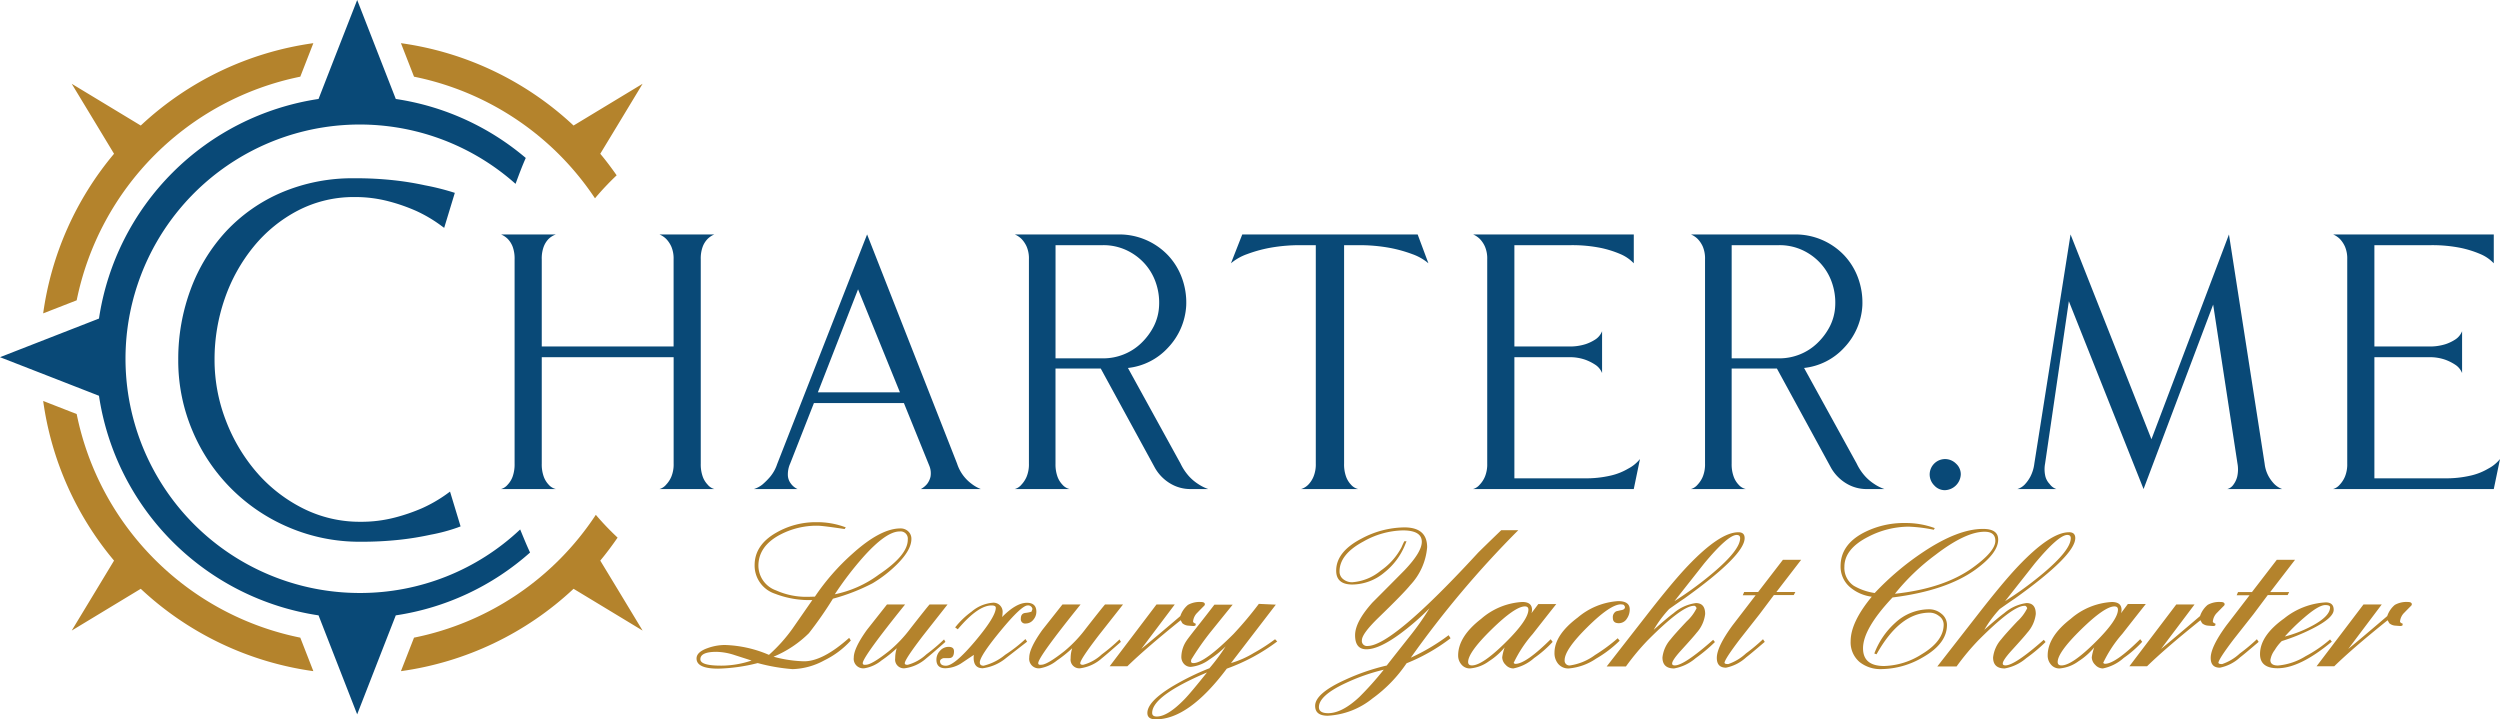 <svg height="97.064" viewBox="0 0 337.333 97.064" width="337.333" xmlns="http://www.w3.org/2000/svg"><g fill="#094977"><path d="m123.037 67.146-.551.4a19.06 19.06 0 0 1 -3.207 1.834 24.722 24.722 0 0 1 -3.693 1.268 17.984 17.984 0 0 1 -4.655.571 17.029 17.029 0 0 1 -7.706-1.794 20.276 20.276 0 0 1 -6.241-4.835 23.513 23.513 0 0 1 -4.184-7.009 22.692 22.692 0 0 1 -1.537-8.268 24.917 24.917 0 0 1 1.379-8.213 22.847 22.847 0 0 1 3.919-7.037 19.091 19.091 0 0 1 6-4.867 16.306 16.306 0 0 1 7.58-1.794 17.669 17.669 0 0 1 4.655.586 24.278 24.278 0 0 1 3.687 1.291 18.906 18.906 0 0 1 3.21 1.874l.554.406 1.437-4.724-.46-.143a32.873 32.873 0 0 0 -3.567-.874 39.842 39.842 0 0 0 -4.127-.674 46.691 46.691 0 0 0 -5.389-.277 24.459 24.459 0 0 0 -9.842 1.922 22.219 22.219 0 0 0 -7.492 5.25 23.509 23.509 0 0 0 -4.764 7.806 26.958 26.958 0 0 0 -1.679 9.5 24.209 24.209 0 0 0 1.922 9.605 24.373 24.373 0 0 0 13.041 13.04 24.254 24.254 0 0 0 9.6 1.922 47.519 47.519 0 0 0 5.389-.277 39.684 39.684 0 0 0 4.11-.674 23.437 23.437 0 0 0 3.607-.96l.428-.16z" transform="translate(-62.313 -.813)"/><path d="m129.483 28.134a3.046 3.046 0 0 0 -.651 1.031 4.606 4.606 0 0 0 -.266 1.717v27.561a4.933 4.933 0 0 0 .266 1.757 3.016 3.016 0 0 0 .651 1.068 1.815 1.815 0 0 0 .914.611h-7.406a1.834 1.834 0 0 0 .917-.611 3.576 3.576 0 0 0 .692-1.068 4.364 4.364 0 0 0 .306-1.757v-14.355h-17.795v14.355a4.864 4.864 0 0 0 .268 1.757 3.054 3.054 0 0 0 .648 1.068 1.837 1.837 0 0 0 .994.611h-7.406a1.839 1.839 0 0 0 .914-.611 3.1 3.1 0 0 0 .651-1.068 4.933 4.933 0 0 0 .266-1.757v-27.561a4.606 4.606 0 0 0 -.266-1.717 3.135 3.135 0 0 0 -.651-1.031 2.882 2.882 0 0 0 -.914-.611h7.406a2.72 2.72 0 0 0 -.994.611 3.086 3.086 0 0 0 -.648 1.031 4.542 4.542 0 0 0 -.268 1.717v11.758h17.789v-11.758a4.078 4.078 0 0 0 -.306-1.717 3.658 3.658 0 0 0 -.688-1.031 2.864 2.864 0 0 0 -.917-.611h7.411a2.82 2.82 0 0 0 -.917.611z" transform="translate(-34.01 4.111)"/><path d="m140.974 58.443a5.468 5.468 0 0 0 1.985 2.748 4.924 4.924 0 0 0 1.22.688h-8.091a2.9 2.9 0 0 0 .84-.688 2.581 2.581 0 0 0 .457-.954 2.663 2.663 0 0 0 -.151-1.488l-3.434-8.474h-12.142l-3.207 8.168a3.589 3.589 0 0 0 -.306 1.642 1.972 1.972 0 0 0 .383 1.028 2.289 2.289 0 0 0 .917.765h-5.881a3.637 3.637 0 0 0 1.145-.611 9.675 9.675 0 0 0 1.031-1.031 5.2 5.2 0 0 0 .954-1.717l12.139-31zm-7.712-9.619-5.649-13.9-5.421 13.9z" transform="translate(-11.833 4.111)"/><path d="m148.256 58.443a7.19 7.19 0 0 0 1.144 1.717 6.205 6.205 0 0 0 1.222 1.031 5.888 5.888 0 0 0 1.374.688h-2.365a5.253 5.253 0 0 1 -2.788-.765 5.774 5.774 0 0 1 -2.022-2.059l-7.332-13.438h-6.106v12.826a4.933 4.933 0 0 0 .266 1.757 3.057 3.057 0 0 0 .651 1.068 1.83 1.83 0 0 0 .991.611h-7.406a1.834 1.834 0 0 0 .917-.611 3.575 3.575 0 0 0 .688-1.068 4.364 4.364 0 0 0 .306-1.757v-27.561a4.078 4.078 0 0 0 -.306-1.717 3.658 3.658 0 0 0 -.688-1.031 2.864 2.864 0 0 0 -.917-.611h14.049a9.08 9.08 0 0 1 6.64 2.825 8.884 8.884 0 0 1 1.871 3.053 9.643 9.643 0 0 1 .574 3.742 8.946 8.946 0 0 1 -2.445 5.649 8.587 8.587 0 0 1 -5.418 2.748zm-16.871-14.2h6.415a7.423 7.423 0 0 0 2.788-.534 7.286 7.286 0 0 0 2.368-1.528 8.563 8.563 0 0 0 1.679-2.251 6.772 6.772 0 0 0 .725-2.788 8.211 8.211 0 0 0 -.46-3.167 7.433 7.433 0 0 0 -1.565-2.6 7.68 7.68 0 0 0 -2.442-1.757 7.346 7.346 0 0 0 -3.093-.648h-6.412z" transform="translate(11.04 4.111)"/><path d="m151.37 28.974v29.469a4.87 4.87 0 0 0 .266 1.757 3.055 3.055 0 0 0 .648 1.068 1.837 1.837 0 0 0 .994.611h-7.712a2.314 2.314 0 0 0 .991-.611 3.468 3.468 0 0 0 .688-1.068 4.364 4.364 0 0 0 .306-1.757v-29.469h-1.834a22.553 22.553 0 0 0 -4.5.38 18.492 18.492 0 0 0 -2.976.84 6.986 6.986 0 0 0 -2.139 1.222l1.528-3.893h23.666l1.451 3.893a6.968 6.968 0 0 0 -2.136-1.222 18.45 18.45 0 0 0 -2.979-.84 22.533 22.533 0 0 0 -4.5-.38z" transform="translate(29.993 4.111)"/><path d="m166.167 60.046a8.241 8.241 0 0 0 2.291-.917 5.075 5.075 0 0 0 1.6-1.3l-.837 4.047h-21.682a1.839 1.839 0 0 0 .914-.611 3.467 3.467 0 0 0 .688-1.068 4.364 4.364 0 0 0 .306-1.757v-27.558a4.078 4.078 0 0 0 -.306-1.717 3.54 3.54 0 0 0 -.688-1.031 2.883 2.883 0 0 0 -.914-.611h21.684v3.893a5.432 5.432 0 0 0 -1.759-1.222 14.09 14.09 0 0 0 -2.633-.84 19.293 19.293 0 0 0 -4.236-.38h-7.483v13.666h7.329a7 7 0 0 0 2.253-.306 5.62 5.62 0 0 0 1.414-.688 2.374 2.374 0 0 0 .837-1.068v5.649a2.39 2.39 0 0 0 -.837-1.068 6.587 6.587 0 0 0 -1.414-.725 6.27 6.27 0 0 0 -2.253-.346h-7.329v16.34h9.388a14.588 14.588 0 0 0 3.667-.382z" transform="translate(51.229 4.111)"/><path d="m180.2 58.443a7.105 7.105 0 0 0 1.145 1.717 6.206 6.206 0 0 0 1.222 1.031 5.834 5.834 0 0 0 1.374.688h-2.365a5.253 5.253 0 0 1 -2.788-.765 5.829 5.829 0 0 1 -2.025-2.059l-7.329-13.438h-6.106v12.826a4.864 4.864 0 0 0 .272 1.757 3.051 3.051 0 0 0 .646 1.068 1.847 1.847 0 0 0 .994.611h-7.41a1.847 1.847 0 0 0 .917-.611 3.576 3.576 0 0 0 .688-1.068 4.418 4.418 0 0 0 .3-1.757v-27.561a4.127 4.127 0 0 0 -.3-1.717 3.658 3.658 0 0 0 -.688-1.031 2.9 2.9 0 0 0 -.917-.611h14.049a9.08 9.08 0 0 1 6.64 2.825 8.928 8.928 0 0 1 1.871 3.052 9.7 9.7 0 0 1 .574 3.742 8.946 8.946 0 0 1 -2.445 5.649 8.587 8.587 0 0 1 -5.421 2.748zm-16.871-14.2h6.412a7.422 7.422 0 0 0 2.788-.534 7.274 7.274 0 0 0 2.365-1.528 8.513 8.513 0 0 0 1.682-2.251 6.772 6.772 0 0 0 .725-2.788 8.211 8.211 0 0 0 -.46-3.167 7.433 7.433 0 0 0 -1.565-2.6 7.681 7.681 0 0 0 -2.442-1.757 7.346 7.346 0 0 0 -3.093-.648h-6.412z" transform="translate(70.33 4.111)"/><path d="m171.172 38.135a2.1 2.1 0 0 1 1.488.611 1.933 1.933 0 0 1 .648 1.451 2.219 2.219 0 0 1 -2.136 2.136 1.914 1.914 0 0 1 -1.451-.648 2.1 2.1 0 0 1 -.611-1.488 2.087 2.087 0 0 1 2.062-2.062z" transform="translate(91.267 23.808)"/><path d="m207.152 60.16a5 5 0 0 0 .763 1.031 2.976 2.976 0 0 0 1.068.688h-7.406a1.459 1.459 0 0 0 .84-.611 3.028 3.028 0 0 0 .5-1.068 4.4 4.4 0 0 0 .037-1.757l-3.282-21.455-9.391 24.891-10.081-25.348-3.207 21.912a4.173 4.173 0 0 0 .037 1.717 2.325 2.325 0 0 0 .574 1.031 1.838 1.838 0 0 0 .914.688h-5.267a2.306 2.306 0 0 0 .994-.611 4.85 4.85 0 0 0 .763-1.068 5.142 5.142 0 0 0 .534-1.757l4.887-30.92 10.916 27.636 10.459-27.636 4.813 30.92a4.609 4.609 0 0 0 .535 1.717z" transform="translate(98.957 4.111)"/><path d="m206.8 60.046a8.2 8.2 0 0 0 2.291-.917 5.107 5.107 0 0 0 1.6-1.3l-.84 4.047h-21.682a1.859 1.859 0 0 0 .917-.611 3.629 3.629 0 0 0 .685-1.068 4.365 4.365 0 0 0 .306-1.757v-27.558a4.079 4.079 0 0 0 -.306-1.717 3.716 3.716 0 0 0 -.685-1.031 2.929 2.929 0 0 0 -.917-.611h21.681v3.893a5.356 5.356 0 0 0 -1.757-1.222 14.161 14.161 0 0 0 -2.633-.84 19.293 19.293 0 0 0 -4.236-.38h-7.483v13.666h7.329a7 7 0 0 0 2.253-.306 5.6 5.6 0 0 0 1.411-.688 2.362 2.362 0 0 0 .84-1.068v5.649a2.377 2.377 0 0 0 -.84-1.068 6.559 6.559 0 0 0 -1.411-.725 6.27 6.27 0 0 0 -2.253-.346h-7.329v16.34h9.391a14.6 14.6 0 0 0 3.668-.382z" transform="translate(126.643 4.111)"/></g><path d="m95.048 56.785a38.554 38.554 0 0 1 -10.542-19.63l-4.521-1.765a42.579 42.579 0 0 0 9.562 21.541l-2.393 3.959-3.319 5.484 5.484-3.319 3.833-2.319a42.617 42.617 0 0 0 23.288 11.112l-1.762-4.521a38.576 38.576 0 0 1 -19.63-10.542z" fill="#b4832c" transform="translate(-74.159 18.713)"/><path d="m123.783 46.947c.831-.994 1.6-2.036 2.339-3.1a37.28 37.28 0 0 1 -2.939-3.076 38.44 38.44 0 0 1 -24.531 16.572l-1.765 4.521a42.616 42.616 0 0 0 23.292-11.113l3.836 2.319 5.481 3.319-3.313-5.484z" fill="#b4832c" transform="translate(-42.787 28.697)"/><path d="m118.279 33.556a38.579 38.579 0 0 1 4.79 5.861 37.823 37.823 0 0 1 2.925-3.1c-.7-1-1.428-1.976-2.211-2.908l2.4-3.961 3.313-5.484-5.481 3.316-3.836 2.32a42.635 42.635 0 0 0 -23.292-11.113l1.765 4.521a38.523 38.523 0 0 1 19.627 10.548z" fill="#b4832c" transform="translate(-42.787 -12.661)"/><path d="m89.319 27.281-5.484-3.316 3.319 5.484 2.393 3.961a42.549 42.549 0 0 0 -9.562 21.535l4.521-1.762a38.647 38.647 0 0 1 30.172-30.175l1.762-4.521a42.646 42.646 0 0 0 -23.288 11.113z" fill="#b4832c" transform="translate(-74.159 -12.661)"/><path d="m126.539 96.461a31.606 31.606 0 1 1 20.97-55.206c.44-1.177.871-2.359 1.38-3.493a35.079 35.079 0 0 0 -17.539-7.96l-2.179-5.581-3.03-7.774-3.041 7.774-2.173 5.579a35.247 35.247 0 0 0 -29.627 29.632l-5.578 2.176-7.777 3.036 7.777 3.03 5.578 2.177a35.247 35.247 0 0 0 29.627 29.629l2.176 5.578 3.036 7.777 3.03-7.777 2.179-5.578a35.057 35.057 0 0 0 18.12-8.48c-.48-1.014-.9-2.065-1.334-3.113a31.456 31.456 0 0 1 -21.595 8.574z" fill="#094977" fill-rule="evenodd" transform="translate(-77.945 -16.447)"/><path d="m14.845-9.044a12.783 12.783 0 0 1 -5.045-.856 4 4 0 0 1 -2.742-3.85q0-2.729 2.927-4.39a10.647 10.647 0 0 1 5.405-1.411 10.777 10.777 0 0 1 3.968.7l-.158.224q-3-.448-3.643-.448a10.6 10.6 0 0 0 -5.178 1.275q-2.811 1.542-2.811 4.14a3.559 3.559 0 0 0 2.374 3.309 9.936 9.936 0 0 0 4.3.87q.158 0 .95-.026a30.6 30.6 0 0 1 5.052-5.774q3.8-3.428 6.49-3.428a1.484 1.484 0 0 1 1.055.4 1.345 1.345 0 0 1 .422 1.028q0 1.49-1.964 3.441a17.1 17.1 0 0 1 -3.27 2.531 26.388 26.388 0 0 1 -5.353 2.083 51.342 51.342 0 0 1 -3.243 4.654 14.9 14.9 0 0 1 -4.77 3.172 17.018 17.018 0 0 0 4.126.62q2.531 0 6.078-3.164l.224.356a11.789 11.789 0 0 1 -3.573 2.678 9.449 9.449 0 0 1 -4.284 1.187 25.126 25.126 0 0 1 -4.707-.818 23.549 23.549 0 0 1 -5.339.752q-2.914 0-2.914-1.371 0-.883 1.529-1.411a6.915 6.915 0 0 1 2.281-.409 16.181 16.181 0 0 1 5.959 1.332 21.312 21.312 0 0 0 3.164-3.52zm-12.924 6.987q-2.184 0-2.184 1 0 .863 2.776.863a12.728 12.728 0 0 0 4.132-.69q-1.172-.376-2.329-.748a8.333 8.333 0 0 0 -2.395-.425zm25.8-15.136a.978.978 0 0 0 -1.103-1.107q-1.806 0-4.865 3.409a44.152 44.152 0 0 0 -3.876 5.068 14.951 14.951 0 0 0 5.946-2.659q3.902-2.605 3.902-4.711zm-.356 8.742q-5.718 7.091-5.718 7.923 0 .225.29.225l.145-.013q.791-.013 3.1-1.836a17.56 17.56 0 0 0 2.874-3.024q2.241-2.866 2.61-3.275h2.426l-3.218 4.087q-2.558 3.322-2.558 3.85 0 .211.382.211a5.944 5.944 0 0 0 2.532-1.411 24.149 24.149 0 0 0 2.386-2.017l.185.33q-2.044 1.801-2.558 2.201a5.45 5.45 0 0 1 -2.9 1.358 1.177 1.177 0 0 1 -1.318-1.345 4.347 4.347 0 0 1 .211-1.358 16.506 16.506 0 0 1 -2.057 1.651 4.91 4.91 0 0 1 -2.279 1.052 1.284 1.284 0 0 1 -1.463-1.441q0-1.256 1.767-3.729l2.716-3.438zm6.75 3.1a11.026 11.026 0 0 1 2.228-2.136 4.976 4.976 0 0 1 2.769-1.187 1.229 1.229 0 0 1 1.4 1.384 2.33 2.33 0 0 1 -.066.541q1.9-1.925 3.349-1.925 1.279 0 1.279 1.213a1.639 1.639 0 0 1 -.422 1.088 1.291 1.291 0 0 1 -1.015.494.577.577 0 0 1 -.659-.646q0-.686.567-.778a4.185 4.185 0 0 0 .87-.171l.132-.356a.584.584 0 0 0 -.646-.488q-.831 0-3.645 3.412t-2.815 4.285q0 .437.514.437a7.27 7.27 0 0 0 2.914-1.477 19.728 19.728 0 0 0 2.731-2.123l.224.356-2.849 2.215a6.149 6.149 0 0 1 -3.138 1.371q-1.226 0-1.226-1.424a2.893 2.893 0 0 1 .026-.382q-1.622 1.094-1.793 1.2a4.2 4.2 0 0 1 -2.044.606q-1.212 0-1.212-1.158a1.718 1.718 0 0 1 .488-1.2 1.528 1.528 0 0 1 1.16-.527q.725 0 .725.593 0 .923-.659.923h-.686a.642.642 0 0 0 -.349.129.348.348 0 0 0 -.191.27q0 .63.8.63 1.147 0 3.955-3.333 2.769-3.296 2.769-4.485 0-.317-.567-.317-1.846 0-4.562 3.217zm16.928-3.1q-5.718 7.091-5.718 7.923 0 .225.29.225l.145-.013q.791-.013 3.1-1.836a17.56 17.56 0 0 0 2.874-3.024q2.241-2.866 2.61-3.275h2.426l-3.218 4.087q-2.558 3.322-2.558 3.85 0 .211.382.211a5.944 5.944 0 0 0 2.531-1.411 24.149 24.149 0 0 0 2.386-2.017l.185.33q-2.043 1.801-2.557 2.201a5.45 5.45 0 0 1 -2.9 1.358 1.177 1.177 0 0 1 -1.321-1.345 4.347 4.347 0 0 1 .211-1.358 16.506 16.506 0 0 1 -2.055 1.651 4.91 4.91 0 0 1 -2.28 1.052 1.284 1.284 0 0 1 -1.463-1.441q0-1.256 1.767-3.729l2.716-3.438zm10.244 0h2.465l-4.518 6q1.783-1.449 5.266-4.43a3.335 3.335 0 0 1 1.028-1.51 3.2 3.2 0 0 1 1.772-.389q.514 0 .514.33-.013.026-.053.132-.488.488-.962.976a1.905 1.905 0 0 0 -.58 1.187q0 .171.356.3v.079a.6.6 0 0 1 -.053.185l-.224.053q-.4-.026-.784-.059a1.352 1.352 0 0 1 -.745-.323l-.224-.4q-4.745 3.82-7.196 6.215h-2.387zm9.321 5.669a13.463 13.463 0 0 1 -2.175 1.753 5.04 5.04 0 0 1 -2.5 1 1.2 1.2 0 0 1 -.933-.393 1.39 1.39 0 0 1 -.363-.976 4 4 0 0 1 .7-2.162q.171-.277 1.417-1.852t2.346-3.012h2.465q-1.465 1.806-2.931 3.624a36.793 36.793 0 0 0 -2.663 3.8l-.026.224q0 .237.316.237 1.5 0 5.432-3.942a49 49 0 0 0 3.4-4.047l2.294.105-6.051 7.882a12.862 12.862 0 0 0 3.072-1.359 24.831 24.831 0 0 0 2.874-1.857l.29.3a25.733 25.733 0 0 1 -6.802 3.668q-5.128 6.842-9.584 6.842-1.134 0-1.134-.857 0-1.556 3.441-3.625a34.828 34.828 0 0 1 4.93-2.413 26.636 26.636 0 0 0 2.188-2.94zm-9.908 8.965q0 .488.62.488 1.477 0 3.744-2.333.844-.87 3.032-3.612-7.396 3.15-7.396 5.457zm37.425-14.12a33.489 33.489 0 0 1 -3.955 3.437q-2.86 2.1-4.561 2.1-1.529 0-1.529-1.9 0-1.793 2.333-4.4 2.175-2.175 4.337-4.364 2.333-2.452 2.333-3.836 0-1.542-2.571-1.542a11.2 11.2 0 0 0 -5.313 1.5q-3.217 1.727-3.217 4.034a1.282 1.282 0 0 0 .514 1.061 1.872 1.872 0 0 0 1.187.4 6.763 6.763 0 0 0 3.863-1.569 8.826 8.826 0 0 0 2.808-3.164q.105-.264.369-.8h.3q-.066.158-.2.488a9.091 9.091 0 0 1 -2.795 3.731 6.8 6.8 0 0 1 -4.311 1.622q-2.188 0-2.188-1.872 0-2.558 3.441-4.337a12.493 12.493 0 0 1 5.761-1.5q3.072 0 3.072 2.676a8.461 8.461 0 0 1 -2.281 5.115q-.883 1.094-4.245 4.351-2.277 2.206-2.277 3.081a.676.676 0 0 0 .751.778q3.335 0 14.858-12.511.224-.25 3.19-3.111h2.301a134.355 134.355 0 0 0 -14.5 17.2 27.46 27.46 0 0 0 5.1-3.031l.264.409a25.015 25.015 0 0 1 -5.937 3.377 18.856 18.856 0 0 1 -4.6 4.746 10.469 10.469 0 0 1 -6.038 2.333q-1.7 0-1.7-1.332 0-1.674 4.034-3.507a28.912 28.912 0 0 1 5.628-1.937q.092-.132 2.993-3.8a36.758 36.758 0 0 0 2.781-3.926zm-14.925 13.342q0 .817 1.239.817 1.872 0 4.206-2.175a41.984 41.984 0 0 0 3.3-3.691 26.125 26.125 0 0 0 -5.115 1.793q-3.63 1.687-3.63 3.256zm29.6-13.905h2.426q-1.6 2.017-3.177 4.034a16.884 16.884 0 0 0 -2.571 3.9.3.3 0 0 0 .237.132q1.411 0 4.759-3.322l.264.356a14.957 14.957 0 0 1 -2.492 2.175 5.942 5.942 0 0 1 -2.822 1.41 1.407 1.407 0 0 1 -1.024-.485 1.454 1.454 0 0 1 -.468-1.022 6.715 6.715 0 0 1 .33-1.332 9.057 9.057 0 0 1 -2.109 1.859 4.994 4.994 0 0 1 -2.571.976 1.445 1.445 0 0 1 -1.147-.521 1.828 1.828 0 0 1 -.448-1.233q0-2.531 3.1-4.931a9.239 9.239 0 0 1 5.55-2.281q1.318 0 1.318 1.068a1.419 1.419 0 0 1 -.079.448zm-9.467 7.815q0 .461.513.461 1.4 0 4.508-3.067t3.113-4.462q0-.434-.474-.434-1.316 0-4.488 3.1t-3.172 4.402zm20.448-2.875a15.853 15.853 0 0 1 -3.19 2.426 7.7 7.7 0 0 1 -3.691 1.319 1.758 1.758 0 0 1 -1.424-.632 2.23 2.23 0 0 1 -.488-1.487q0-2.4 3.138-4.752a9.342 9.342 0 0 1 5.444-2.214q1.569 0 1.569 1.107a2.152 2.152 0 0 1 -.382 1.252 1.275 1.275 0 0 1 -1.094.62q-.8 0-.8-.712a.882.882 0 0 1 .435-.883q.053-.026.791-.185.422-.092.409-.435l-.145-.25-.158-.053-.237-.026q-1.424 0-4.509 3.049t-3.091 4.469a.646.646 0 0 0 .738.723 7.513 7.513 0 0 0 3.362-1.405 23.425 23.425 0 0 0 3.059-2.26zm16.019-14.633q.844 0 .844.791 0 2.32-8.134 8.147-.7.461-2.057 1.424a15.508 15.508 0 0 0 -2.083 2.808q1.833-1.622 2.676-2.241a5.78 5.78 0 0 1 3.019-1.371q1.252 0 1.252 1.474a4.559 4.559 0 0 1 -1.16 2.54q-.369.487-2.149 2.435-1.148 1.277-1.148 1.712 0 .25.369.25 1.252 0 5.168-3.454l.237.3a21.9 21.9 0 0 1 -2.6 2.175 6.078 6.078 0 0 1 -2.91 1.388q-1.569 0-1.569-1.49a4.413 4.413 0 0 1 1.121-2.465q.488-.633 2.149-2.4a5.9 5.9 0 0 0 1.332-1.767.506.506 0 0 0 -.25-.33h-.107q-1.6 0-6.209 4.627a32.239 32.239 0 0 0 -2.966 3.56h-2.6l5.326-6.829q3.573-4.6 5.629-6.75 4.327-4.534 6.82-4.534zm.237.8q0-.434-.461-.434-1.187 0-4.39 3.844l-4.009 5.083a46.981 46.981 0 0 0 5.208-3.818q3.651-3.092 3.651-4.672zm.356 7.7.185-.435h1.885l3.349-4.351h2.462l-3.349 4.351h2.561l-.213.409h-2.679l-1.937 2.581-2.657 3.379q-2.1 2.759-2.073 3.218l.145.105a1.747 1.747 0 0 0 .369.026 6.627 6.627 0 0 0 2.373-1.424 23.859 23.859 0 0 0 2.307-1.925l.237.356q-2 1.714-2.5 2.083a5.675 5.675 0 0 1 -2.729 1.4q-1.239 0-1.239-1.318 0-1.49 2.1-4.364l3.138-4.087zm25.774-8.833a19.912 19.912 0 0 0 -3.418-.422 11.97 11.97 0 0 0 -5.411 1.358q-3.233 1.635-3.233 4.061a2.9 2.9 0 0 0 1.266 2.558 7.855 7.855 0 0 0 2.823.976 37.453 37.453 0 0 1 6.675-5.616q4.6-3.032 7.942-3.032 2.045 0 2.045 1.438 0 1.821-3.045 4.037-3.957 2.868-11.211 3.775-3.981 4.222-3.981 6.86 0 2.388 2.848 2.388a9.891 9.891 0 0 0 5.049-1.572q2.984-1.783 2.984-4.028a1.4 1.4 0 0 0 -.633-1.149 2.023 2.023 0 0 0 -1.266-.449q-4.021 0-7.159 5.616l-.3-.105a10.582 10.582 0 0 1 2.821-4.14 6.763 6.763 0 0 1 4.557-1.828 2.567 2.567 0 0 1 1.648.58 1.91 1.91 0 0 1 .778 1.529q0 2.518-3.243 4.364a11.248 11.248 0 0 1 -5.563 1.6 4.52 4.52 0 0 1 -2.979-.949 3.479 3.479 0 0 1 -1.213-2.821q0-2.544 2.848-6a5.6 5.6 0 0 1 -2.927-1.279 3.645 3.645 0 0 1 -1.279-2.848q0-2.848 3.059-4.482a11.8 11.8 0 0 1 5.629-1.332 11.323 11.323 0 0 1 4.021.686zm8.306 1.49q0-1.226-1.45-1.226-2.558 0-6.618 3.111a29.5 29.5 0 0 0 -5.484 5.26q6.6-.712 10.481-3.507 3.07-2.211 3.07-3.635zm9.94-1.16q.844 0 .844.791 0 2.32-8.134 8.147-.7.461-2.057 1.424a15.508 15.508 0 0 0 -2.083 2.808q1.833-1.622 2.676-2.241a5.78 5.78 0 0 1 3.019-1.371q1.252 0 1.252 1.474a4.559 4.559 0 0 1 -1.16 2.54q-.369.487-2.149 2.435-1.147 1.277-1.147 1.711 0 .25.369.25 1.252 0 5.168-3.454l.237.3a21.9 21.9 0 0 1 -2.6 2.175 6.078 6.078 0 0 1 -2.911 1.392q-1.569 0-1.569-1.49a4.413 4.413 0 0 1 1.121-2.465q.488-.633 2.149-2.4a5.9 5.9 0 0 0 1.332-1.767.506.506 0 0 0 -.25-.33h-.105q-1.6 0-6.209 4.627a32.239 32.239 0 0 0 -2.966 3.56h-2.6l5.326-6.829q3.573-4.6 5.629-6.75 4.325-4.534 6.817-4.534zm.237.8q0-.434-.461-.434-1.187 0-4.39 3.844l-4.009 5.086a46.981 46.981 0 0 0 5.21-3.817q3.649-3.093 3.649-4.673zm7.7 8.886h2.426q-1.6 2.017-3.177 4.034a16.884 16.884 0 0 0 -2.571 3.9.3.3 0 0 0 .237.132q1.411 0 4.759-3.322l.264.356a14.957 14.957 0 0 1 -2.492 2.175 5.942 5.942 0 0 1 -2.822 1.42 1.407 1.407 0 0 1 -1.022-.485 1.454 1.454 0 0 1 -.468-1.022 6.715 6.715 0 0 1 .33-1.332 9.057 9.057 0 0 1 -2.114 1.863 4.994 4.994 0 0 1 -2.571.976 1.445 1.445 0 0 1 -1.147-.521 1.828 1.828 0 0 1 -.448-1.233q0-2.531 3.1-4.931a9.239 9.239 0 0 1 5.55-2.281q1.318 0 1.318 1.068a1.419 1.419 0 0 1 -.079.448zm-9.467 7.825q0 .461.513.461 1.4 0 4.508-3.067t3.113-4.462q0-.434-.474-.434-1.316 0-4.488 3.1t-3.172 4.402zm16.005-7.766h2.465l-4.518 6q1.779-1.451 5.258-4.432a3.335 3.335 0 0 1 1.028-1.51 3.2 3.2 0 0 1 1.779-.387q.514 0 .514.33-.013.026-.053.132-.488.488-.962.976a1.905 1.905 0 0 0 -.58 1.187q0 .171.356.3v.079a.6.6 0 0 1 -.053.185l-.224.053q-.4-.026-.784-.059a1.352 1.352 0 0 1 -.745-.323l-.224-.4q-4.746 3.81-7.2 6.209h-2.385zm8.147-1.239.185-.435h1.88l3.349-4.351h2.462l-3.349 4.351h2.561l-.213.409h-2.679l-1.931 2.581-2.661 3.376q-2.096 2.759-2.069 3.218l.145.105a1.747 1.747 0 0 0 .369.026 6.627 6.627 0 0 0 2.373-1.424 23.859 23.859 0 0 0 2.307-1.925l.236.359q-2 1.714-2.5 2.083a5.675 5.675 0 0 1 -2.729 1.4q-1.239 0-1.239-1.318 0-1.49 2.1-4.364l3.138-4.087zm4.548 8.741q0 .738 1.028.738a8.445 8.445 0 0 0 3.718-1.252 17.535 17.535 0 0 0 3.309-2.268l.237.3q-4.31 3.589-7.316 3.589-2.373 0-2.373-1.912 0-2.479 3.243-4.8a9.814 9.814 0 0 1 5.616-2.175q1.081 0 1.081 1 0 1.107-2.953 2.584a26.369 26.369 0 0 1 -4.047 1.635 5.763 5.763 0 0 0 -.949 1.2 3.032 3.032 0 0 0 -.594 1.361zm8.055-7.119q0-.3-.646-.3-.9 0-2.887 1.727a26.867 26.867 0 0 0 -2.571 2.518 16.324 16.324 0 0 0 3.625-1.411q2.48-1.321 2.48-2.534zm4.509-.382h2.465l-4.518 6q1.779-1.451 5.258-4.432a3.335 3.335 0 0 1 1.028-1.51 3.2 3.2 0 0 1 1.779-.389q.514 0 .514.33-.013.026-.053.132-.488.488-.962.976a1.905 1.905 0 0 0 -.58 1.187q0 .171.356.3v.079a.6.6 0 0 1 -.053.185l-.224.053q-.4-.026-.784-.059a1.352 1.352 0 0 1 -.745-.323l-.224-.4q-4.746 3.81-7.2 6.209h-2.386z" fill="#b4832c" transform="translate(94.766 90.011)"/></svg>